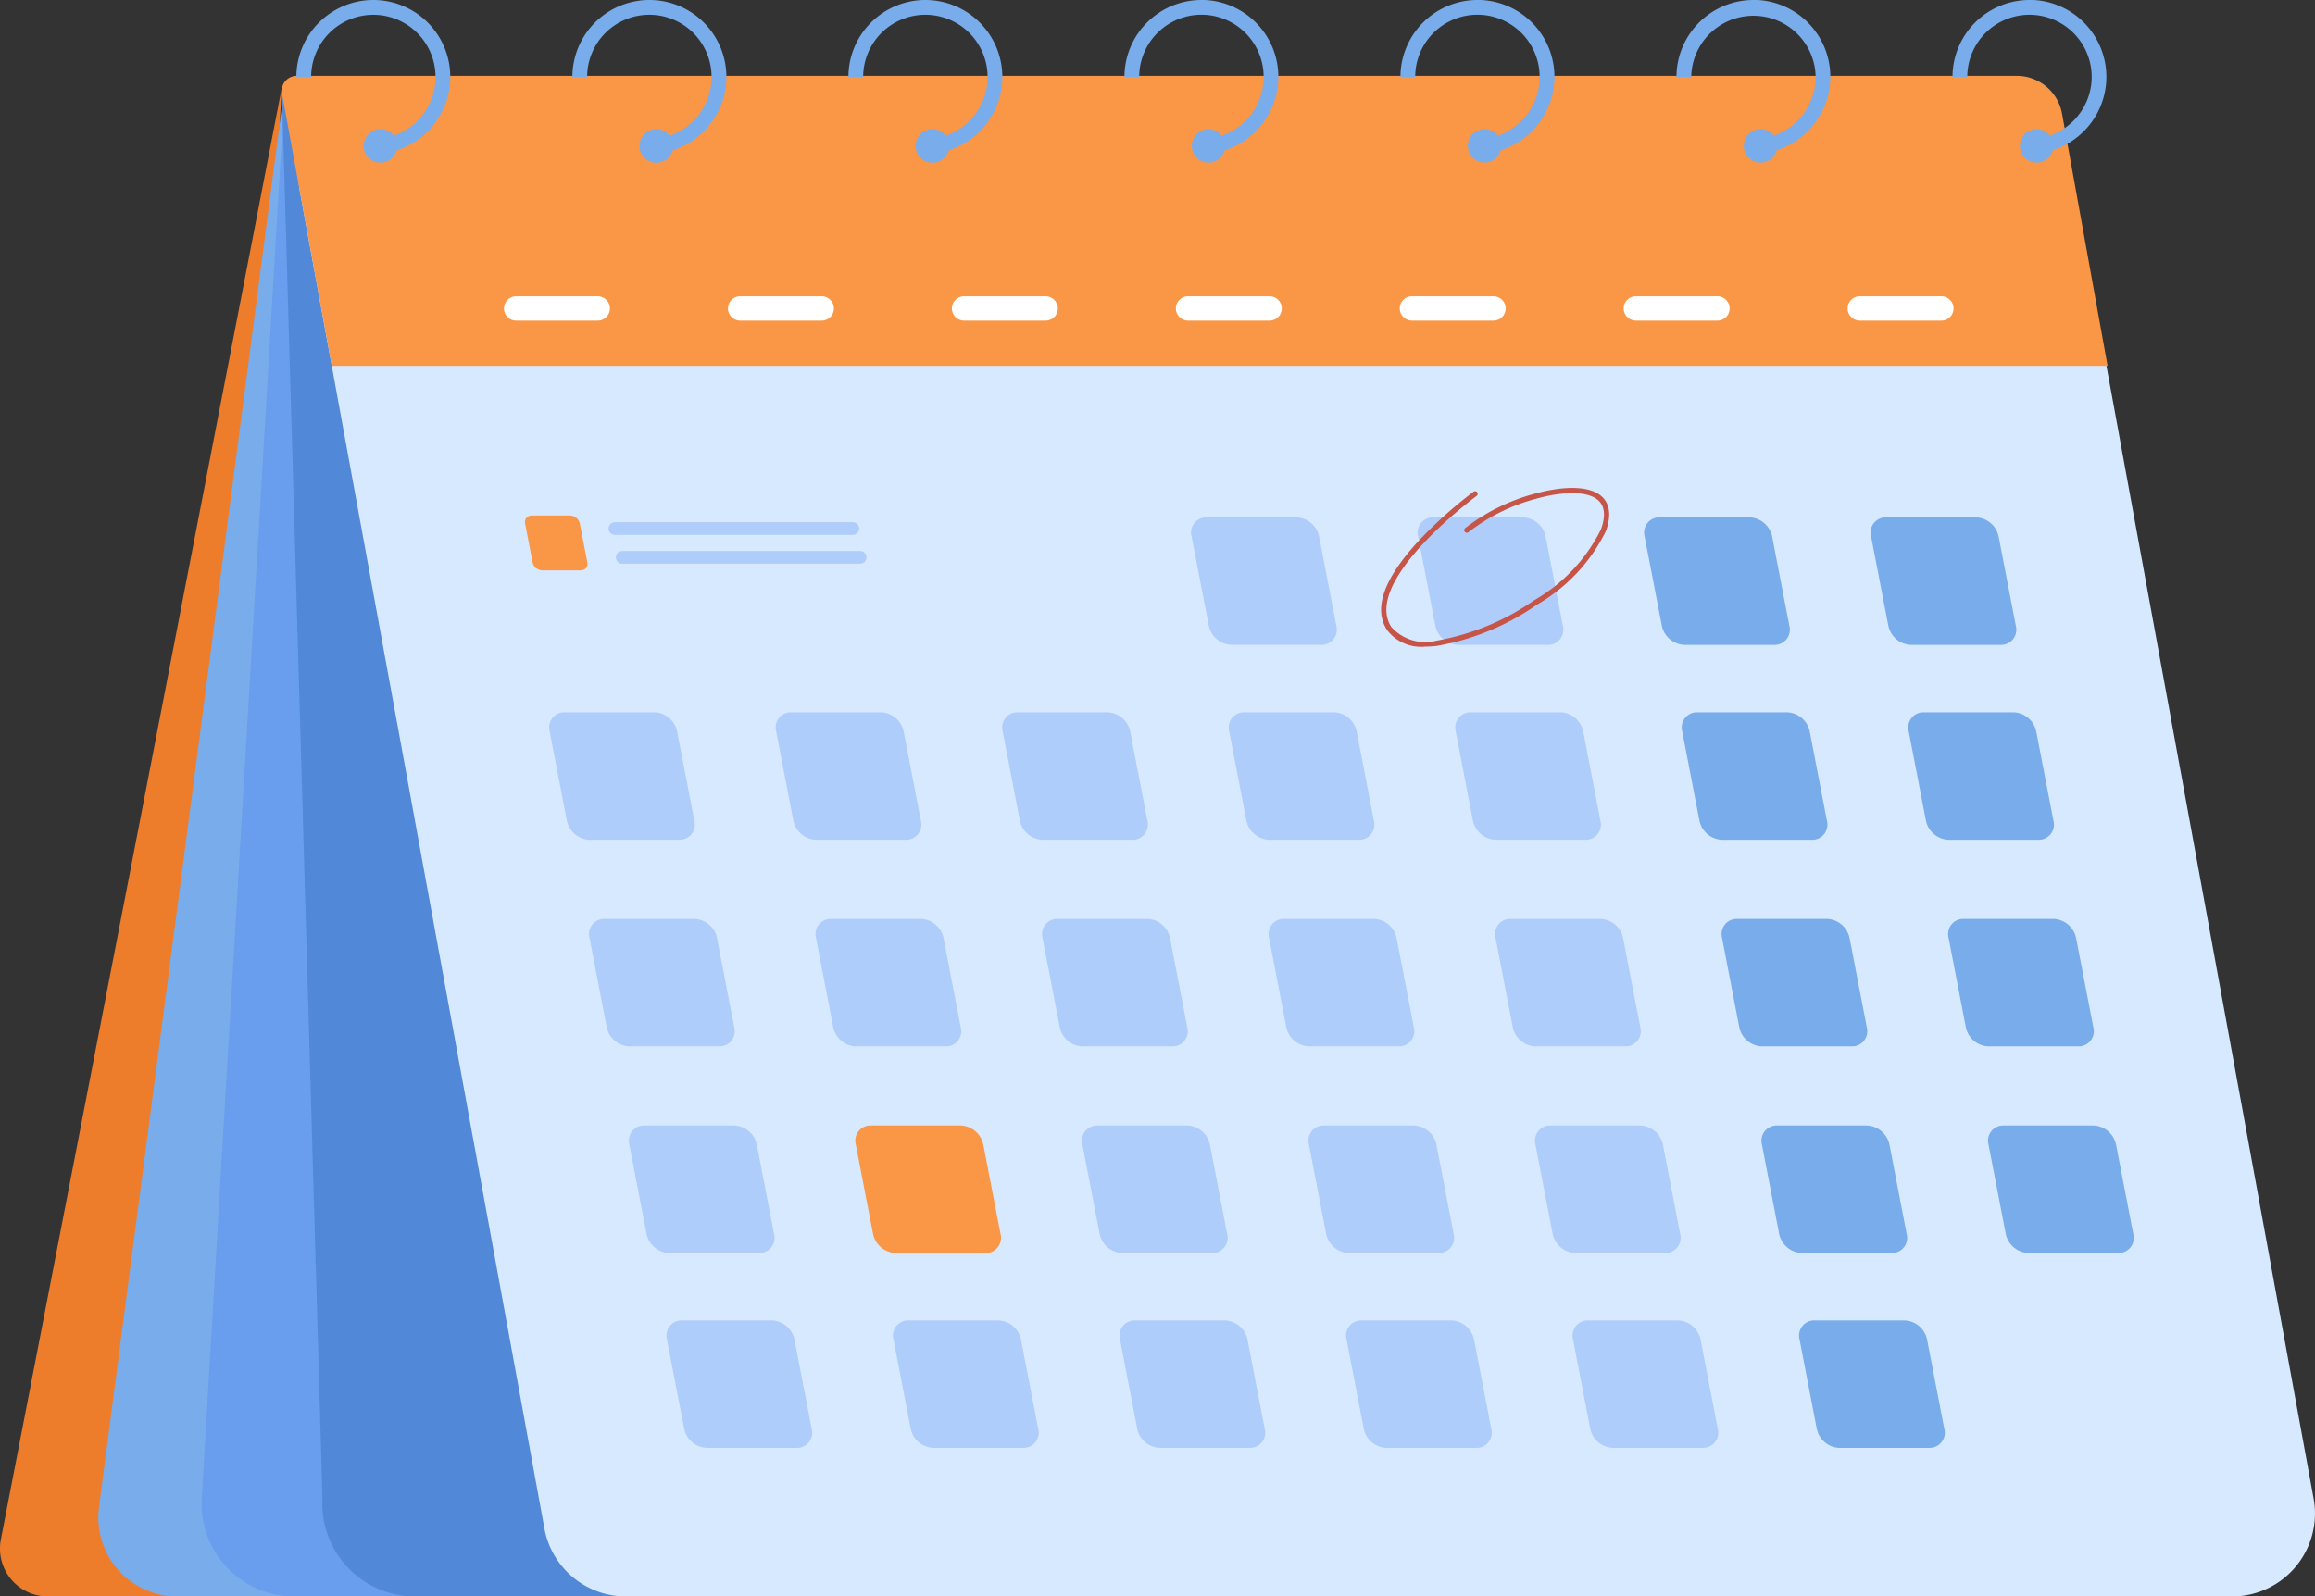 <svg xmlns="http://www.w3.org/2000/svg" width="142.293" height="98.153" viewBox="0 0 142.293 98.153">
  <rect x="0" y="0" width="142.293" height="98.153" fill="#333333" stroke="none"/>
  <g id="Group_9010" data-name="Group 9010" transform="translate(0 0)">
    <path id="Path_11150" data-name="Path 11150" d="M848.864,754.4,831.6,843.642a2.942,2.942,0,0,0,2.888,3.5h9.1Z" transform="translate(-831.547 -748.989)" fill="#ed7d2b"/>
    <path id="Path_11157" data-name="Path 11157" d="M905.075,747.755l-11.442,87.624a4.854,4.854,0,0,0,4.813,5.482h16.785l-9.464-93.422Z" transform="translate(-887.551 -742.707)" fill="#78acea"/>
    <path id="Path_11158" data-name="Path 11158" d="M963.959,750.689l-5.122,87.065a5.706,5.706,0,0,0,5.7,6.041h25.034Z" transform="translate(-946.435 -745.641)" fill="#699dee"/>
    <path id="Path_11159" data-name="Path 11159" d="M1009.564,757.988l2.49,86.354a5.705,5.705,0,0,0,5.7,6.041h25.034Z" transform="translate(-992.232 -752.229)" fill="#5288d8"/>
    <path id="Path_11160" data-name="Path 11160" d="M1138.778,840.26h-98.706a5.1,5.1,0,0,1-5.02-4.185l-15.019-82.137a6.072,6.072,0,0,1,5.973-7.165h97.543a5.1,5.1,0,0,1,5.02,4.185l15.229,83.28A5.1,5.1,0,0,1,1138.778,840.26Z" transform="translate(-1001.59 -742.106)" fill="#d7e9ff"/>
    <path id="Path_11161" data-name="Path 11161" d="M1012.486,764.6h109.147l-2.8-15.508a2.826,2.826,0,0,0-2.781-2.324H1010.331a.925.925,0,0,0-.91,1.092Z" transform="translate(-992.089 -742.106)" fill="#f99746"/>
    <g id="Group_9003" data-name="Group 9003" transform="translate(18.216 0)">
      <g id="Group_8990" data-name="Group 8990">
        <g id="Group_8989" data-name="Group 8989">
          <path id="Path_11162" data-name="Path 11162" d="M1023.375,698.842a4.736,4.736,0,0,0-4.732,4.731h.909a3.822,3.822,0,1,1,4.041,3.817v.909a4.673,4.673,0,0,0,1.209-.214,4.732,4.732,0,0,0-1.427-9.243Z" transform="translate(-1018.643 -698.842)" fill="#78acea"/>
        </g>
        <path id="Path_11163" data-name="Path 11163" d="M1063.28,781.47a1.05,1.05,0,0,1-.037.273,1.029,1.029,0,1,1,.037-.273Z" transform="translate(-1057.084 -772.5)" fill="#78acea"/>
      </g>
      <g id="Group_8992" data-name="Group 8992" transform="translate(16.966)">
        <g id="Group_8991" data-name="Group 8991" transform="translate(0)">
          <path id="Path_11164" data-name="Path 11164" d="M1197.631,698.842a4.736,4.736,0,0,0-4.732,4.731h.908a3.823,3.823,0,1,1,4.041,3.817v.909a4.674,4.674,0,0,0,1.209-.214,4.731,4.731,0,0,0-1.426-9.243Z" transform="translate(-1192.899 -698.842)" fill="#78acea"/>
        </g>
        <path id="Path_11165" data-name="Path 11165" d="M1237.525,781.47a1.045,1.045,0,0,1-.036.273,1.033,1.033,0,1,1,.036-.273Z" transform="translate(-1231.331 -772.5)" fill="#78acea"/>
      </g>
      <g id="Group_8994" data-name="Group 8994" transform="translate(33.932)">
        <g id="Group_8993" data-name="Group 8993">
          <path id="Path_11166" data-name="Path 11166" d="M1371.887,698.842a4.736,4.736,0,0,0-4.732,4.731h.908a3.823,3.823,0,1,1,4.041,3.817v.909a4.681,4.681,0,0,0,1.209-.214,4.732,4.732,0,0,0-1.426-9.243Z" transform="translate(-1367.155 -698.842)" fill="#78acea"/>
        </g>
        <path id="Path_11167" data-name="Path 11167" d="M1411.781,781.47a1.05,1.05,0,0,1-.036.273,1.032,1.032,0,1,1,.036-.273Z" transform="translate(-1405.586 -772.5)" fill="#78acea"/>
      </g>
      <g id="Group_8996" data-name="Group 8996" transform="translate(50.898)">
        <g id="Group_8995" data-name="Group 8995">
          <path id="Path_11168" data-name="Path 11168" d="M1546.142,698.842a4.735,4.735,0,0,0-4.731,4.731h.908a3.824,3.824,0,1,1,5.073,3.613,3.787,3.787,0,0,1-1.033.2v.909a4.686,4.686,0,0,0,1.209-.214,4.732,4.732,0,0,0-1.427-9.243Z" transform="translate(-1541.411 -698.842)" fill="#78acea"/>
        </g>
        <path id="Path_11169" data-name="Path 11169" d="M1586.038,781.47a1.066,1.066,0,0,1-.037.273,1.026,1.026,0,1,1-.177-.9A1.015,1.015,0,0,1,1586.038,781.47Z" transform="translate(-1579.843 -772.5)" fill="#78acea"/>
      </g>
      <g id="Group_8998" data-name="Group 8998" transform="translate(67.863)">
        <g id="Group_8997" data-name="Group 8997" transform="translate(0)">
          <path id="Path_11170" data-name="Path 11170" d="M1720.388,698.842a4.736,4.736,0,0,0-4.732,4.731h.908a3.824,3.824,0,1,1,5.073,3.613,3.778,3.778,0,0,1-1.032.2v.909a4.674,4.674,0,0,0,1.209-.214,4.731,4.731,0,0,0-1.426-9.243Z" transform="translate(-1715.656 -698.842)" fill="#78acea"/>
        </g>
        <path id="Path_11171" data-name="Path 11171" d="M1760.281,781.47a1.025,1.025,0,1,1-.213-.626A1.015,1.015,0,0,1,1760.281,781.47Z" transform="translate(-1754.087 -772.5)" fill="#78acea"/>
      </g>
      <g id="Group_9000" data-name="Group 9000" transform="translate(84.829)">
        <g id="Group_8999" data-name="Group 8999">
          <path id="Path_11172" data-name="Path 11172" d="M1894.644,698.842a4.736,4.736,0,0,0-4.732,4.731h.908a3.824,3.824,0,0,1,7.647,0,3.786,3.786,0,0,1-.2,1.21,3.837,3.837,0,0,1-2.377,2.4,3.782,3.782,0,0,1-1.032.2v.909a4.673,4.673,0,0,0,1.209-.214,4.732,4.732,0,0,0-1.426-9.243Z" transform="translate(-1889.912 -698.842)" fill="#78acea"/>
        </g>
        <path id="Path_11173" data-name="Path 11173" d="M1934.538,781.47a1.056,1.056,0,0,1-.037.273,1.027,1.027,0,1,1,.037-.273Z" transform="translate(-1928.344 -772.5)" fill="#78acea"/>
      </g>
      <g id="Group_9002" data-name="Group 9002" transform="translate(101.795)">
        <g id="Group_9001" data-name="Group 9001">
          <path id="Path_11174" data-name="Path 11174" d="M2068.9,698.842a4.736,4.736,0,0,0-4.731,4.731h.909a3.823,3.823,0,0,1,7.646,0,3.766,3.766,0,0,1-.2,1.21,3.836,3.836,0,0,1-2.376,2.4,3.794,3.794,0,0,1-1.032.2v.909a4.675,4.675,0,0,0,1.208-.214,4.732,4.732,0,0,0-1.427-9.243Z" transform="translate(-2064.168 -698.842)" fill="#78acea"/>
        </g>
        <path id="Path_11175" data-name="Path 11175" d="M2108.795,781.47a1.061,1.061,0,0,1-.037.273,1.026,1.026,0,1,1-.177-.9A1.014,1.014,0,0,1,2108.795,781.47Z" transform="translate(-2102.6 -772.5)" fill="#78acea"/>
      </g>
    </g>
    <g id="Group_9004" data-name="Group 9004" transform="translate(32.267 31.699)">
      <path id="Path_11176" data-name="Path 11176" d="M1615.279,1156.489h-5.517a1.479,1.479,0,0,1-1.384-1.16l-1.064-5.517a.932.932,0,0,1,.936-1.16h5.518a1.479,1.479,0,0,1,1.383,1.16l1.064,5.517A.932.932,0,0,1,1615.279,1156.489Z" transform="translate(-1564.031 -1136.556)" fill="#afcdfb"/>
      <path id="Path_11177" data-name="Path 11177" d="M1758.281,1156.489h-5.517a1.48,1.48,0,0,1-1.384-1.16l-1.064-5.517a.932.932,0,0,1,.936-1.16h5.517a1.479,1.479,0,0,1,1.384,1.16l1.064,5.517A.932.932,0,0,1,1758.281,1156.489Z" transform="translate(-1693.11 -1136.556)" fill="#afcdfb"/>
      <path id="Path_11178" data-name="Path 11178" d="M1901.283,1156.489h-5.517a1.48,1.48,0,0,1-1.384-1.16l-1.064-5.517a.932.932,0,0,1,.936-1.16h5.517a1.479,1.479,0,0,1,1.383,1.16l1.064,5.517A.932.932,0,0,1,1901.283,1156.489Z" transform="translate(-1822.189 -1136.556)" fill="#78acea"/>
      <path id="Path_11179" data-name="Path 11179" d="M1186.274,1156.489h-5.517a1.48,1.48,0,0,1-1.384-1.16l-1.064-5.517a.932.932,0,0,1,.936-1.16h5.517a1.479,1.479,0,0,1,1.383,1.16l1.064,5.517A.932.932,0,0,1,1186.274,1156.489Z" transform="translate(-1176.795 -1136.556)" fill="#afcdfb"/>
      <path id="Path_11180" data-name="Path 11180" d="M1166.388,1027.785h-2.371a.635.635,0,0,1-.594-.5l-.457-2.371a.4.4,0,0,1,.4-.5h2.371a.635.635,0,0,1,.594.5l.458,2.371A.4.4,0,0,1,1166.388,1027.785Z" transform="translate(-1162.956 -1024.417)" fill="#f99746"/>
      <path id="Path_11181" data-name="Path 11181" d="M1329.276,1156.489h-5.517a1.48,1.48,0,0,1-1.384-1.16l-1.064-5.517a.932.932,0,0,1,.936-1.16h5.517a1.479,1.479,0,0,1,1.384,1.16l1.064,5.517A.932.932,0,0,1,1329.276,1156.489Z" transform="translate(-1305.874 -1136.556)" fill="#afcdfb"/>
      <path id="Path_11182" data-name="Path 11182" d="M1472.277,1156.489h-5.517a1.479,1.479,0,0,1-1.384-1.16l-1.065-5.517a.932.932,0,0,1,.936-1.16h5.518a1.479,1.479,0,0,1,1.383,1.16l1.064,5.517A.932.932,0,0,1,1472.277,1156.489Z" transform="translate(-1434.952 -1136.556)" fill="#afcdfb"/>
      <path id="Path_11183" data-name="Path 11183" d="M2044.285,1156.489h-5.518a1.48,1.48,0,0,1-1.384-1.16l-1.064-5.517a.932.932,0,0,1,.936-1.16h5.517a1.479,1.479,0,0,1,1.383,1.16l1.064,5.517A.932.932,0,0,1,2044.285,1156.489Z" transform="translate(-1951.267 -1136.556)" fill="#78acea"/>
      <path id="Path_11184" data-name="Path 11184" d="M1591.537,1033.405h-5.517a1.479,1.479,0,0,1-1.384-1.16l-1.064-5.518a.932.932,0,0,1,.936-1.16h5.518a1.479,1.479,0,0,1,1.383,1.16l1.064,5.518A.932.932,0,0,1,1591.537,1033.405Z" transform="translate(-1542.6 -1025.456)" fill="#afcdfb"/>
      <path id="Path_11185" data-name="Path 11185" d="M1734.54,1033.405h-5.518a1.48,1.48,0,0,1-1.383-1.16l-1.064-5.518a.932.932,0,0,1,.936-1.16h5.518a1.48,1.48,0,0,1,1.383,1.16l1.064,5.518A.932.932,0,0,1,1734.54,1033.405Z" transform="translate(-1671.679 -1025.456)" fill="#afcdfb"/>
      <path id="Path_11186" data-name="Path 11186" d="M1877.54,1033.405h-5.518a1.479,1.479,0,0,1-1.383-1.16l-1.064-5.518a.932.932,0,0,1,.936-1.16h5.517a1.479,1.479,0,0,1,1.384,1.16l1.064,5.518A.932.932,0,0,1,1877.54,1033.405Z" transform="translate(-1800.757 -1025.456)" fill="#78acea"/>
      <path id="Path_11187" data-name="Path 11187" d="M2020.541,1033.405h-5.517a1.479,1.479,0,0,1-1.384-1.16l-1.065-5.518a.932.932,0,0,1,.936-1.16h5.517a1.48,1.48,0,0,1,1.384,1.16l1.064,5.518A.932.932,0,0,1,2020.541,1033.405Z" transform="translate(-1929.836 -1025.456)" fill="#78acea"/>
      <path id="Path_11188" data-name="Path 11188" d="M1640.444,1286.943h-5.517a1.479,1.479,0,0,1-1.383-1.16l-1.064-5.518a.932.932,0,0,1,.936-1.16h5.517a1.479,1.479,0,0,1,1.384,1.16l1.065,5.518A.932.932,0,0,1,1640.444,1286.943Z" transform="translate(-1586.746 -1254.309)" fill="#afcdfb"/>
      <path id="Path_11189" data-name="Path 11189" d="M1783.445,1286.943h-5.518a1.479,1.479,0,0,1-1.383-1.16l-1.064-5.518a.932.932,0,0,1,.936-1.16h5.517a1.48,1.48,0,0,1,1.384,1.16l1.064,5.518A.932.932,0,0,1,1783.445,1286.943Z" transform="translate(-1715.824 -1254.309)" fill="#afcdfb"/>
      <path id="Path_11190" data-name="Path 11190" d="M1926.447,1286.943h-5.518a1.48,1.48,0,0,1-1.384-1.16l-1.064-5.518a.932.932,0,0,1,.936-1.16h5.518a1.48,1.48,0,0,1,1.383,1.16l1.064,5.518A.932.932,0,0,1,1926.447,1286.943Z" transform="translate(-1844.903 -1254.309)" fill="#78acea"/>
      <path id="Path_11191" data-name="Path 11191" d="M1211.438,1286.943h-5.518a1.479,1.479,0,0,1-1.383-1.16l-1.064-5.518a.932.932,0,0,1,.936-1.16h5.518a1.479,1.479,0,0,1,1.383,1.16l1.064,5.518A.932.932,0,0,1,1211.438,1286.943Z" transform="translate(-1199.508 -1254.309)" fill="#afcdfb"/>
      <path id="Path_11192" data-name="Path 11192" d="M1354.44,1286.943h-5.517a1.479,1.479,0,0,1-1.384-1.16l-1.064-5.518a.932.932,0,0,1,.936-1.16h5.518a1.479,1.479,0,0,1,1.383,1.16l1.064,5.518A.932.932,0,0,1,1354.44,1286.943Z" transform="translate(-1328.588 -1254.309)" fill="#afcdfb"/>
      <path id="Path_11193" data-name="Path 11193" d="M1497.442,1286.943h-5.517a1.479,1.479,0,0,1-1.384-1.16l-1.064-5.518a.932.932,0,0,1,.936-1.16h5.518a1.479,1.479,0,0,1,1.383,1.16l1.065,5.518A.932.932,0,0,1,1497.442,1286.943Z" transform="translate(-1457.667 -1254.309)" fill="#afcdfb"/>
      <path id="Path_11194" data-name="Path 11194" d="M2069.449,1286.943h-5.517a1.479,1.479,0,0,1-1.384-1.16l-1.064-5.518a.932.932,0,0,1,.936-1.16h5.517a1.479,1.479,0,0,1,1.383,1.16l1.065,5.518A.932.932,0,0,1,2069.449,1286.943Z" transform="translate(-1973.981 -1254.309)" fill="#78acea"/>
      <path id="Path_11195" data-name="Path 11195" d="M1665.608,1417.4h-5.517a1.479,1.479,0,0,1-1.383-1.16l-1.064-5.518a.932.932,0,0,1,.936-1.16h5.517a1.48,1.48,0,0,1,1.384,1.16l1.064,5.518A.932.932,0,0,1,1665.608,1417.4Z" transform="translate(-1609.46 -1372.063)" fill="#afcdfb"/>
      <path id="Path_11196" data-name="Path 11196" d="M1808.61,1417.4h-5.517a1.478,1.478,0,0,1-1.383-1.16l-1.064-5.518a.932.932,0,0,1,.936-1.16h5.517a1.479,1.479,0,0,1,1.383,1.16l1.064,5.518A.932.932,0,0,1,1808.61,1417.4Z" transform="translate(-1738.539 -1372.063)" fill="#afcdfb"/>
      <path id="Path_11197" data-name="Path 11197" d="M1951.611,1417.4h-5.518a1.479,1.479,0,0,1-1.383-1.16l-1.064-5.518a.932.932,0,0,1,.936-1.16h5.518a1.479,1.479,0,0,1,1.383,1.16l1.064,5.518A.932.932,0,0,1,1951.611,1417.4Z" transform="translate(-1867.617 -1372.063)" fill="#78acea"/>
      <path id="Path_11198" data-name="Path 11198" d="M1236.6,1417.4h-5.517a1.48,1.48,0,0,1-1.384-1.16l-1.064-5.518a.932.932,0,0,1,.936-1.16h5.518a1.479,1.479,0,0,1,1.383,1.16l1.065,5.518A.932.932,0,0,1,1236.6,1417.4Z" transform="translate(-1222.223 -1372.063)" fill="#afcdfb"/>
      <path id="Path_11199" data-name="Path 11199" d="M1379.6,1417.4h-5.518a1.48,1.48,0,0,1-1.383-1.16l-1.064-5.518a.932.932,0,0,1,.936-1.16h5.518a1.479,1.479,0,0,1,1.383,1.16l1.064,5.518A.932.932,0,0,1,1379.6,1417.4Z" transform="translate(-1351.302 -1372.063)" fill="#f99746"/>
      <path id="Path_11200" data-name="Path 11200" d="M1522.606,1417.4h-5.518a1.479,1.479,0,0,1-1.383-1.16l-1.064-5.518a.932.932,0,0,1,.936-1.16h5.517a1.479,1.479,0,0,1,1.384,1.16l1.064,5.518A.932.932,0,0,1,1522.606,1417.4Z" transform="translate(-1480.38 -1372.063)" fill="#afcdfb"/>
      <path id="Path_11201" data-name="Path 11201" d="M2094.612,1417.4H2089.1a1.479,1.479,0,0,1-1.384-1.16l-1.064-5.518a.931.931,0,0,1,.936-1.16h5.517a1.48,1.48,0,0,1,1.384,1.16l1.064,5.518A.932.932,0,0,1,2094.612,1417.4Z" transform="translate(-1996.695 -1372.063)" fill="#78acea"/>
      <path id="Path_11202" data-name="Path 11202" d="M1689.35,1540.482h-5.517a1.479,1.479,0,0,1-1.383-1.16l-1.064-5.517a.932.932,0,0,1,.936-1.16h5.518a1.479,1.479,0,0,1,1.383,1.16l1.064,5.517A.932.932,0,0,1,1689.35,1540.482Z" transform="translate(-1630.89 -1483.163)" fill="#afcdfb"/>
      <path id="Path_11203" data-name="Path 11203" d="M1832.353,1540.482h-5.518a1.479,1.479,0,0,1-1.384-1.16l-1.064-5.517a.932.932,0,0,1,.936-1.16h5.518a1.479,1.479,0,0,1,1.383,1.16l1.064,5.517A.932.932,0,0,1,1832.353,1540.482Z" transform="translate(-1759.969 -1483.163)" fill="#afcdfb"/>
      <path id="Path_11204" data-name="Path 11204" d="M1975.354,1540.482h-5.518a1.479,1.479,0,0,1-1.383-1.16l-1.064-5.517a.932.932,0,0,1,.936-1.16h5.517a1.479,1.479,0,0,1,1.384,1.16l1.065,5.517A.932.932,0,0,1,1975.354,1540.482Z" transform="translate(-1889.048 -1483.163)" fill="#78acea"/>
      <path id="Path_11205" data-name="Path 11205" d="M1260.346,1540.482h-5.518a1.479,1.479,0,0,1-1.384-1.16l-1.065-5.517a.932.932,0,0,1,.936-1.16h5.518a1.479,1.479,0,0,1,1.383,1.16l1.064,5.517A.932.932,0,0,1,1260.346,1540.482Z" transform="translate(-1243.654 -1483.163)" fill="#afcdfb"/>
      <path id="Path_11206" data-name="Path 11206" d="M1403.347,1540.482h-5.517a1.479,1.479,0,0,1-1.384-1.16l-1.064-5.517a.932.932,0,0,1,.936-1.16h5.517a1.479,1.479,0,0,1,1.383,1.16l1.064,5.517A.932.932,0,0,1,1403.347,1540.482Z" transform="translate(-1372.733 -1483.163)" fill="#afcdfb"/>
      <path id="Path_11207" data-name="Path 11207" d="M1546.348,1540.482h-5.518a1.479,1.479,0,0,1-1.384-1.16l-1.064-5.517a.932.932,0,0,1,.936-1.16h5.518a1.479,1.479,0,0,1,1.383,1.16l1.064,5.517A.932.932,0,0,1,1546.348,1540.482Z" transform="translate(-1501.811 -1483.163)" fill="#afcdfb"/>
      <path id="Path_11208" data-name="Path 11208" d="M1230.822,1029.382H1216.2a.393.393,0,0,1-.392-.392h0a.393.393,0,0,1,.392-.391h14.617a.393.393,0,0,1,.392.391h0A.393.393,0,0,1,1230.822,1029.382Z" transform="translate(-1210.667 -1028.192)" fill="#afcdfb"/>
      <path id="Path_11209" data-name="Path 11209" d="M1235.387,1047.565H1220.77a.393.393,0,0,1-.392-.392h0a.393.393,0,0,1,.392-.392h14.617a.393.393,0,0,1,.392.392h0A.393.393,0,0,1,1235.387,1047.565Z" transform="translate(-1214.787 -1044.604)" fill="#afcdfb"/>
    </g>
    <g id="Group_9005" data-name="Group 9005" transform="translate(30.982 18.213)">
      <path id="Path_11210" data-name="Path 11210" d="M1155.52,887.4H1150.5a.749.749,0,0,1-.747-.747h0a.749.749,0,0,1,.747-.747h5.016a.749.749,0,0,1,.747.747h0A.749.749,0,0,1,1155.52,887.4Z" transform="translate(-1149.757 -885.902)" fill="#fff"/>
      <path id="Path_11211" data-name="Path 11211" d="M1296.888,887.4h-5.016a.749.749,0,0,1-.747-.747h0a.749.749,0,0,1,.747-.747h5.016a.749.749,0,0,1,.747.747h0A.749.749,0,0,1,1296.888,887.4Z" transform="translate(-1277.361 -885.902)" fill="#fff"/>
      <path id="Path_11212" data-name="Path 11212" d="M1438.255,887.4h-5.016a.75.75,0,0,1-.747-.747h0a.749.749,0,0,1,.747-.747h5.016a.749.749,0,0,1,.747.747h0A.749.749,0,0,1,1438.255,887.4Z" transform="translate(-1404.964 -885.902)" fill="#fff"/>
      <path id="Path_11213" data-name="Path 11213" d="M1579.623,887.4h-5.016a.749.749,0,0,1-.747-.747h0a.749.749,0,0,1,.747-.747h5.016a.75.75,0,0,1,.747.747h0A.75.75,0,0,1,1579.623,887.4Z" transform="translate(-1532.567 -885.902)" fill="#fff"/>
      <path id="Path_11214" data-name="Path 11214" d="M1720.991,887.4h-5.016a.75.75,0,0,1-.747-.747h0a.749.749,0,0,1,.747-.747h5.016a.749.749,0,0,1,.747.747h0A.749.749,0,0,1,1720.991,887.4Z" transform="translate(-1660.173 -885.902)" fill="#fff"/>
      <path id="Path_11215" data-name="Path 11215" d="M1862.358,887.4h-5.016a.749.749,0,0,1-.747-.747h0a.749.749,0,0,1,.747-.747h5.016a.749.749,0,0,1,.748.747h0A.75.75,0,0,1,1862.358,887.4Z" transform="translate(-1787.776 -885.902)" fill="#fff"/>
      <path id="Path_11216" data-name="Path 11216" d="M2003.726,887.4h-5.016a.75.75,0,0,1-.747-.747h0a.749.749,0,0,1,.747-.747h5.016a.749.749,0,0,1,.747.747h0A.749.749,0,0,1,2003.726,887.4Z" transform="translate(-1915.379 -885.902)" fill="#fff"/>
    </g>
    <g id="Group_9006" data-name="Group 9006" transform="translate(84.892 29.999)">
      <path id="Path_11217" data-name="Path 11217" d="M1706.179,1016.718a2.613,2.613,0,0,1-2.354-1.034c-.843-1.308-.193-3.143,1.934-5.451a26.939,26.939,0,0,1,3.385-3.036.16.16,0,1,1,.189.258c-.071.052-7.061,5.227-5.238,8.055a2.788,2.788,0,0,0,2.749.847,15.027,15.027,0,0,0,6.04-2.495,10.313,10.313,0,0,0,4.1-4.358c.318-.893.219-1.525-.293-1.879-.661-.458-2.042-.458-3.695,0a11.659,11.659,0,0,0-4.157,2.056.16.16,0,0,1-.207-.245,12,12,0,0,1,4.279-2.12c1.769-.489,3.213-.472,3.963.047.444.307.875.947.411,2.249a10.61,10.61,0,0,1-4.226,4.518,15.353,15.353,0,0,1-6.181,2.546A6.119,6.119,0,0,1,1706.179,1016.718Z" transform="translate(-1703.468 -1006.961)" fill="#c65447"/>
    </g>
  </g>
</svg>
